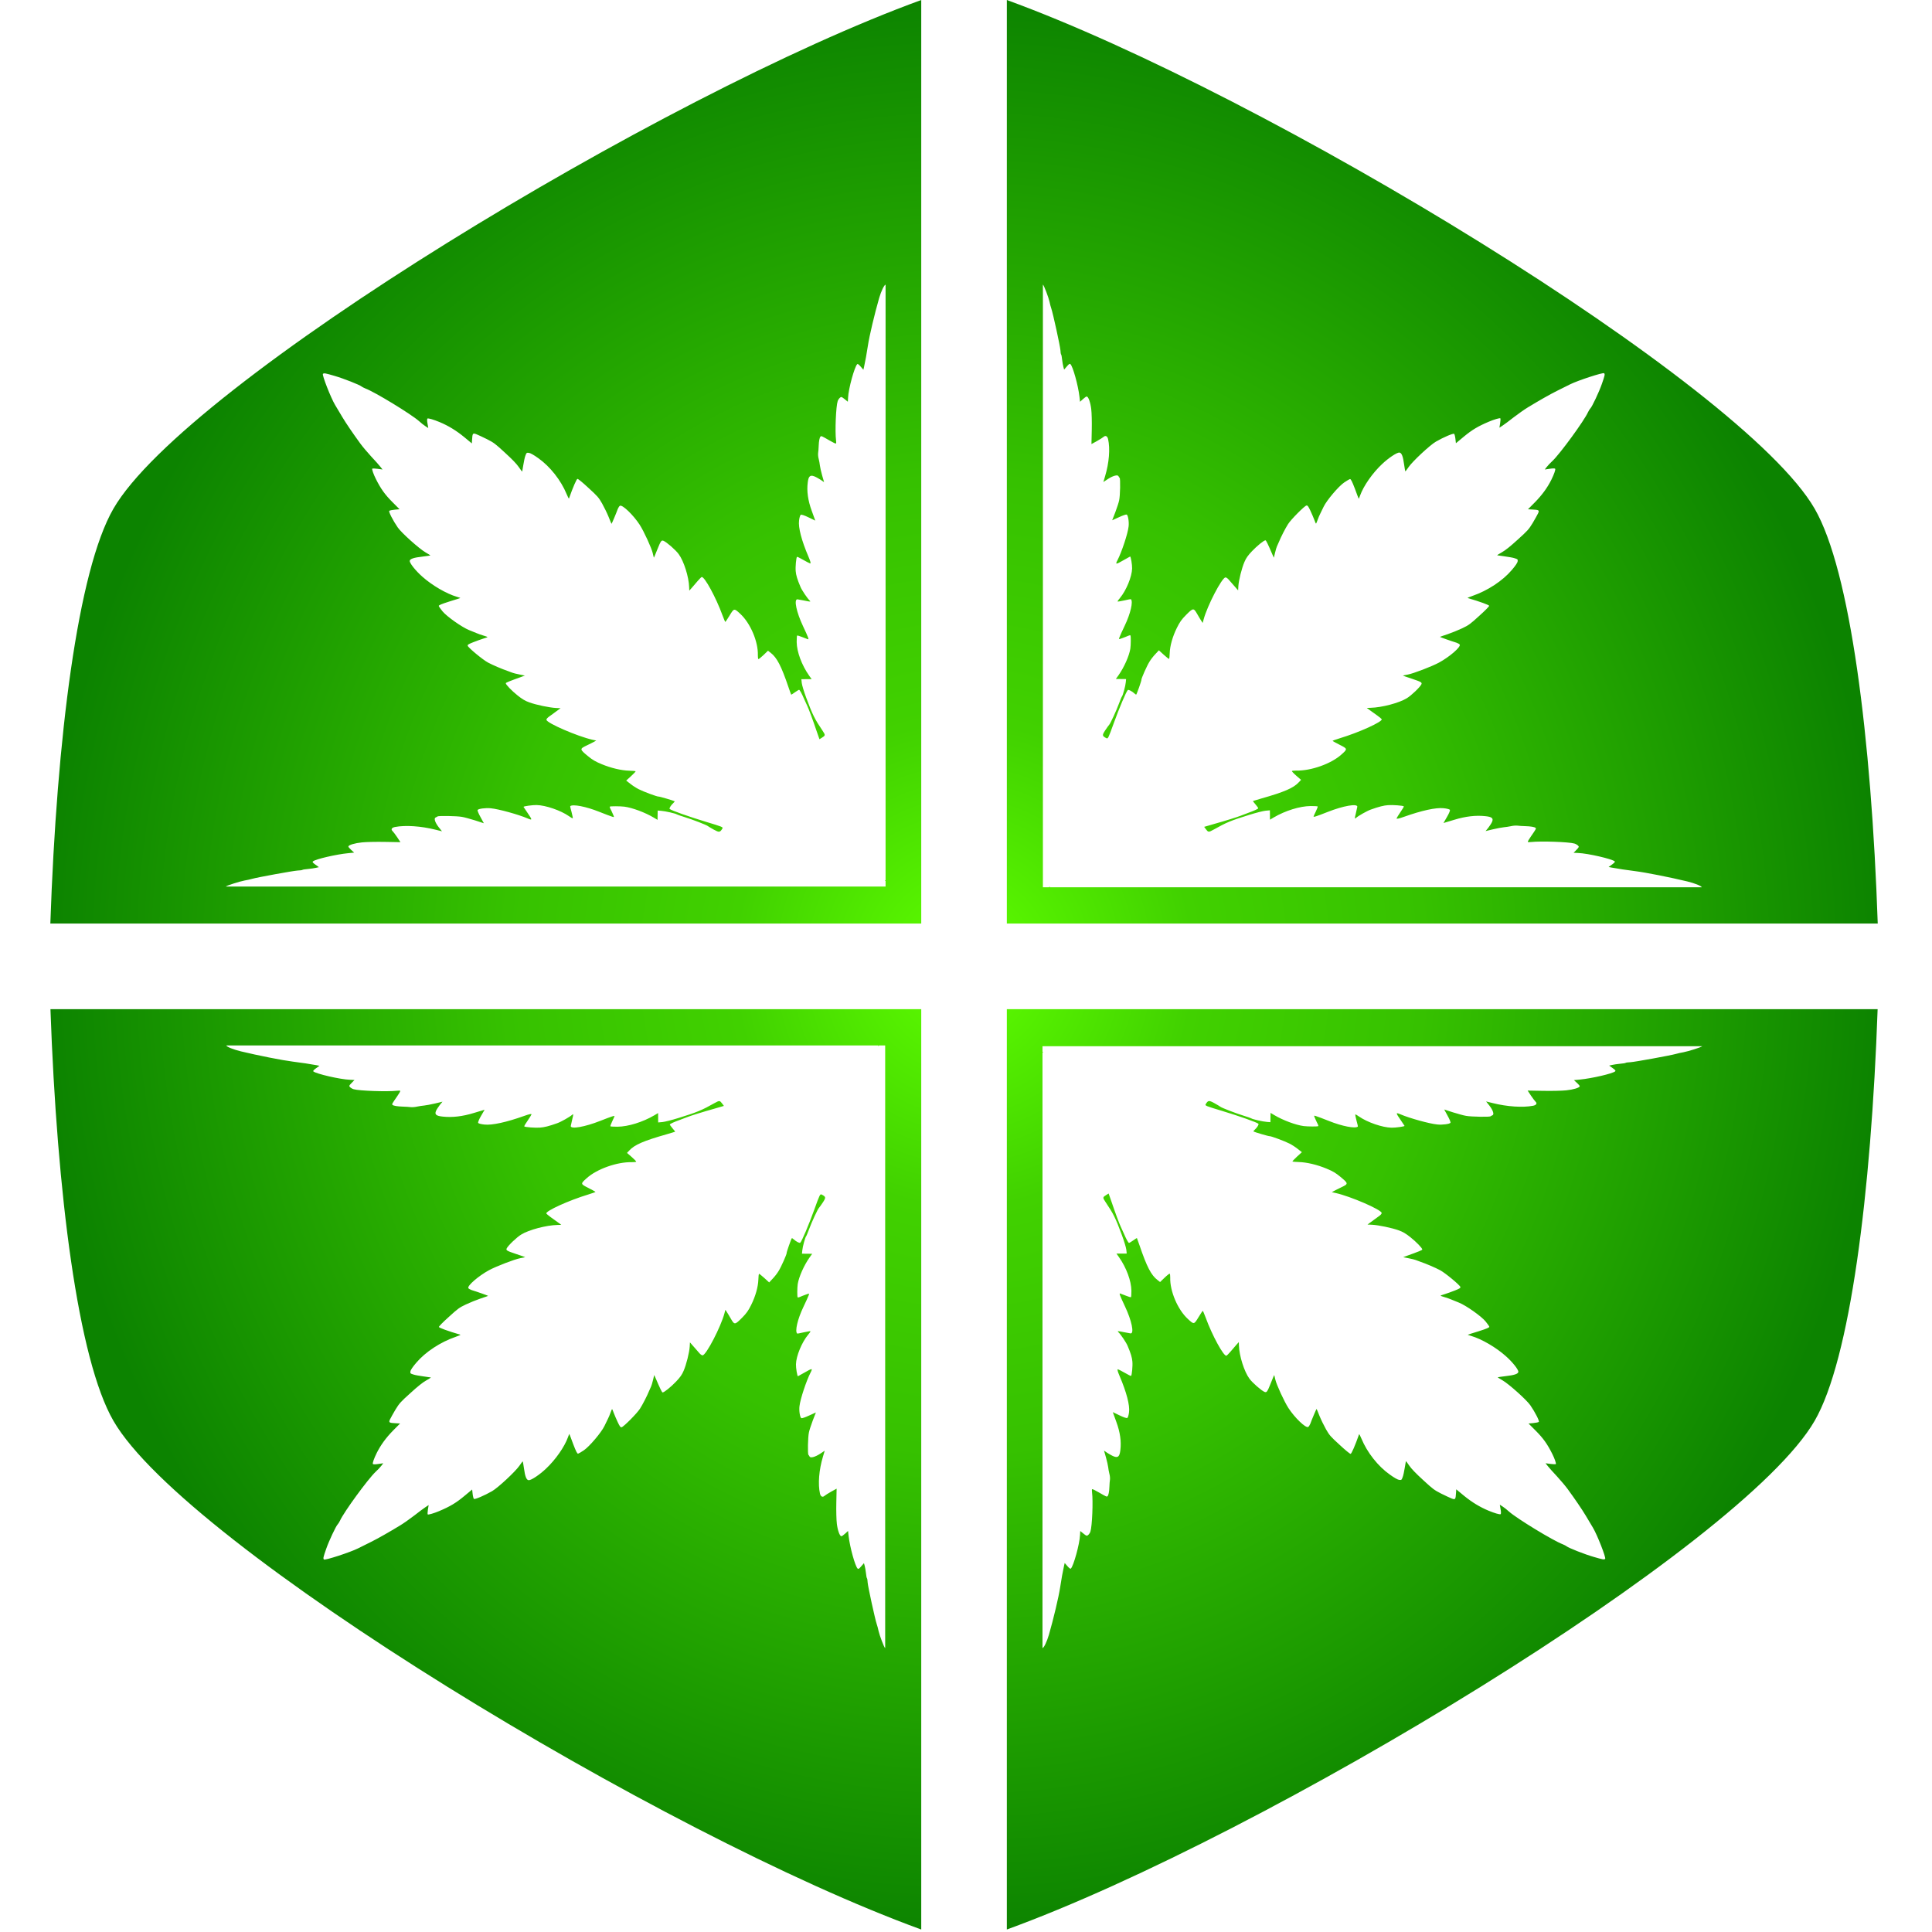 <?xml version="1.0" encoding="UTF-8" standalone="no"?><!DOCTYPE svg PUBLIC "-//W3C//DTD SVG 1.1//EN" "http://www.w3.org/Graphics/SVG/1.1/DTD/svg11.dtd"><svg width="100%" height="100%" viewBox="0 0 2159 2159" version="1.1" xmlns="http://www.w3.org/2000/svg" xmlns:xlink="http://www.w3.org/1999/xlink" xml:space="preserve" xmlns:serif="http://www.serif.com/" style="fill-rule:evenodd;clip-rule:evenodd;stroke-linejoin:round;stroke-miterlimit:2;"><g><path d="M2098.24,1127.74c-7.305,206.424 -30.767,391.408 -70.384,460.029c-80.733,139.833 -613.475,463.166 -902.725,568.446l0,-1028.48l973.109,0Zm-1068.76,0l0,1028.48c-289.25,-105.28 -821.992,-428.613 -902.725,-568.446c-39.617,-68.621 -63.079,-253.605 -70.379,-460.03l973.104,0Zm135.504,714l0,-665.608l0.988,0.079l-0.988,-0.858l0,-6.225l737.175,-0c-0.029,0.05 -0.066,0.096 -0.112,0.137c-1.221,1.117 -15.342,5.584 -20.638,6.575c-2.85,0.496 -6.583,1.305 -8.416,1.863c-5.975,1.733 -45.963,8.992 -50.921,9.3c-2.646,0.062 -5.092,0.437 -5.429,0.746c-0.342,0.308 -3.125,0.746 -6.246,0.991c-3.058,0.313 -7.063,0.871 -8.896,1.305l-3.258,0.741l3.871,2.792c3.054,2.171 3.595,2.917 2.783,3.658c-2.717,2.484 -26.004,7.879 -39.513,9.179l-6.516,0.621l3.325,3.042c1.9,1.733 3.325,3.408 3.125,3.846c-0.342,1.671 -7.2,3.721 -15.142,4.525c-4.617,0.496 -16.158,0.746 -25.729,0.558l-17.313,-0.308l3.667,5.579c2.033,2.979 4.342,6.079 5.158,6.825c2.105,1.921 0.884,3.904 -2.85,4.587c-11.475,2.171 -28.854,1.055 -45.15,-3.037l-7.262,-1.8l3.667,4.592c4.07,5.208 5.633,9.983 3.462,10.854c-0.75,0.308 -1.7,0.804 -2.108,1.175c-0.95,0.871 -21.654,0.558 -27.292,-0.496c-2.579,-0.371 -9.096,-2.233 -14.596,-3.904l-9.912,-3.225l3.733,6.883c2.175,3.846 3.6,7.379 3.263,7.938c-0.75,1.425 -9.167,2.541 -14.734,1.925c-8.758,-0.809 -31.229,-7.071 -41.008,-11.292c-5.633,-2.417 -5.633,-1.921 0.137,6.45c2.309,3.35 4.275,6.267 4.275,6.392c0.138,0.741 -10.25,2.17 -14.595,2.045c-10.117,-0.187 -26.95,-6.016 -36.05,-12.341c-2.171,-1.613 -4.142,-2.667 -4.413,-2.421c-0.204,0.187 0.475,3.287 1.358,6.825c1.017,3.533 1.696,6.508 1.492,6.696c-2.712,2.483 -17.65,-0.371 -32.45,-6.325c-6.517,-2.604 -12.967,-5.025 -14.325,-5.396c-2.512,-0.808 -2.512,-0.808 -0.746,3.162c0.884,2.171 2.171,4.713 2.713,5.705c0.612,1.054 0.816,2.112 0.546,2.358c-0.613,0.558 -11.68,0.496 -16.225,-0.063c-8.896,-1.179 -23.084,-6.45 -32.792,-12.216l-4.279,-2.542l-0.134,10.417l-3.87,-0.309c-4.55,-0.312 -16.5,-3.041 -17.517,-3.97c-0.342,-0.309 -4.208,-1.613 -8.554,-2.975c-8.554,-2.609 -24.779,-8.871 -26.138,-10.113c-0.475,-0.433 -3.462,-2.171 -6.654,-3.967c-6.042,-3.287 -6.858,-3.162 -9.571,1.18c-1.021,1.67 -0.137,1.983 18.534,7.625c18.395,5.52 38.629,12.716 40.325,14.266c0.816,0.746 -1.359,4.217 -4.209,6.821c-0.883,0.808 -1.491,1.613 -1.287,1.8c0.675,0.621 17.108,5.458 17.987,5.271c1.359,-0.246 17.109,5.583 22.2,8.25c2.65,1.304 6.859,4.033 9.304,6.017l4.617,3.595l-5.5,5.025c-3.054,2.792 -5.296,5.209 -5.025,5.459c0.204,0.183 3.463,0.433 7.129,0.558c8.825,0.246 20.3,2.913 31.025,7.379c6.996,2.917 9.984,4.65 15.479,9.179c8.963,7.442 8.963,7.817 1.225,11.538c-3.329,1.55 -7.129,3.533 -8.42,4.217l-2.442,1.362l4.275,0.933c16.5,3.659 51.054,18.605 51.396,22.263c0.066,1.054 -1.088,2.358 -4.279,4.529l-11.542,8.433l5.158,0.25c7.2,0.371 22.134,3.475 29.604,6.2c4.817,1.675 8.08,3.663 13.238,7.755c6.517,5.208 13.237,12.095 13.237,13.708c-0.066,0.679 -4.004,2.292 -17.65,7.192l-3.666,1.366l6.108,1.242c3.396,0.617 6.858,1.55 7.808,1.921c0.817,0.371 3.33,1.304 5.5,2.046c6.042,2.045 16.496,6.512 21.725,9.304c5.771,3.037 22.267,16.746 22.742,18.791c0.204,1.18 -0.95,1.863 -6.246,3.971c-3.596,1.425 -8.687,3.225 -11.404,4.092c-2.717,0.746 -4.683,1.55 -4.479,1.737c0.204,0.188 2.237,0.93 4.617,1.613c2.375,0.683 5.7,1.862 7.533,2.667c1.9,0.745 5.704,2.358 8.554,3.475c7.808,3.162 24.85,15.133 29.6,20.962c2.104,2.542 3.938,5.208 4.142,5.892c0.271,0.866 -2.784,2.171 -11.746,5.025c-6.65,1.983 -12.217,3.846 -12.288,3.904c-0.133,0.125 1.63,0.746 3.805,1.367c11.879,3.533 27.7,12.775 38.629,22.512c7.537,6.638 14.325,15.196 14.054,17.675c-0.271,2.233 -4.413,3.663 -14.463,4.779c-4.55,0.559 -8.416,1.117 -8.554,1.238c-0.133,0.125 2.242,1.675 5.434,3.475c7.058,4.091 26.816,21.771 30.958,27.783c5.362,7.754 10.454,17.742 9.504,18.608c-0.475,0.434 -3.329,1.055 -6.179,1.305l-5.296,0.495l8.217,8.246c8.079,8.125 12.625,14.392 18.262,25.617c2.579,5.087 4.617,10.917 4.004,11.475c-0.337,0.308 -3.054,0.183 -6.041,-0.188l-5.434,-0.745l2.513,3.166c1.292,1.671 5.908,6.884 10.254,11.471c4.275,4.654 9.708,11.104 12.083,14.392c8.146,11.162 15.955,22.637 20.03,29.458c2.237,3.783 5.904,9.863 8.145,13.646c4.755,7.937 14.8,33.617 13.58,34.729c-1.155,1.058 -2.717,0.746 -13.105,-2.292c-9.708,-2.791 -28.108,-10.05 -30.008,-11.783c-0.612,-0.558 -2.646,-1.554 -4.412,-2.296c-10.525,-3.908 -51.055,-28.654 -59.746,-36.346c-2.238,-2.045 -5.496,-4.65 -7.263,-5.766l-3.191,-2.046l0.883,5.146c0.542,2.729 0.542,5.208 -0,5.458c-1.088,0.496 -6.654,-1.117 -13.579,-3.971c-9.775,-4.091 -18.467,-9.425 -27.225,-16.558l-8.759,-7.258l-0.27,4.095c-0.405,7.196 -0.813,7.692 -4.75,6.2c-1.905,-0.741 -7.267,-3.287 -11.95,-5.579c-7.742,-3.971 -9.234,-5.087 -20.163,-15.196c-8.15,-7.441 -12.967,-12.466 -15.412,-16.062c-1.9,-2.854 -3.6,-5.025 -3.734,-4.9c-0.066,0.062 -0.679,3.471 -1.291,7.504c-0.68,4.092 -1.63,8.804 -2.375,10.479c-1.155,3.042 -1.292,3.163 -3.734,2.917c-1.629,-0.125 -5.5,-2.296 -10.591,-5.954c-13.171,-9.304 -25.325,-24.746 -31.638,-40.067c-1.292,-3.162 -2.512,-5.396 -2.646,-5.025c-4.483,12.779 -8.487,21.896 -9.508,21.958c-0.813,0 -5.838,-4.095 -12.288,-10.108c-10.116,-9.242 -11.337,-10.608 -15.208,-17.367c-2.308,-4.095 -5.567,-10.791 -7.262,-14.95c-1.63,-4.216 -3.125,-7.687 -3.259,-7.812c-0.204,-0.188 -5.296,11.783 -7.062,16.746c-0.679,1.612 -1.696,3.162 -2.442,3.471c-2.921,1.179 -14.937,-10.417 -21.929,-21.146c-4.754,-7.321 -13.442,-26.3 -14.667,-31.879c-0.608,-2.917 -1.221,-5.088 -1.287,-5.025c-0.138,0.125 -1.834,4.154 -3.734,8.991c-3.937,9.8 -4.616,10.792 -6.995,9.863c-3.392,-1.363 -13.646,-10.234 -16.971,-14.884c-5.704,-7.691 -11.338,-25.366 -11.679,-36.966l-0.134,-3.846l-2.987,3.35c-1.563,1.8 -4.484,5.208 -6.45,7.504c-1.971,2.296 -4.004,4.279 -4.413,4.404c-3.125,0.746 -16.091,-23.008 -23.287,-42.858c-1.496,-3.967 -2.921,-7.379 -3.125,-7.317c-0.271,0 -2.375,3.163 -4.75,7.071c-5.025,8.308 -5.092,8.371 -11.884,2.046c-11.404,-10.421 -20.229,-31.258 -19.754,-46.329c0,-2.109 -0.204,-4.034 -0.541,-4.342c-0.275,-0.25 -2.855,1.738 -5.705,4.467l-5.091,4.896l-2.85,-2.23c-7.129,-5.395 -12.017,-14.95 -19.963,-38.329c-1.562,-4.529 -2.921,-8.375 -3.054,-8.5c-0.204,-0.183 -2.037,0.992 -4.142,2.546c-2.241,1.55 -4.279,2.788 -4.683,2.788c-0.817,-0 -2.987,-3.967 -5.908,-10.73c-1.088,-2.479 -2.579,-5.829 -3.396,-7.441c-1.629,-3.475 -5.904,-14.821 -10.317,-27.909l-3.191,-9.116l-2.513,1.55c-4.275,2.666 -4.275,2.912 -1.017,7.875c8.892,13.212 11.134,17.616 18.33,36.966c2.445,6.575 4.683,13.955 4.954,16.313l0.479,4.4l-11.475,0.062l2.783,3.909c8.284,11.783 13.784,26.608 13.917,37.525c-0,3.721 -0.204,7.008 -0.475,7.254c-0.271,0.25 -2.921,-0.558 -5.838,-1.738c-2.92,-1.179 -5.77,-2.291 -6.316,-2.416c-1.221,-0.25 -0.338,2.171 5.5,14.575c7.4,15.691 10.458,30.141 6.316,30.079c-0.612,-0.063 -4.345,-0.746 -8.354,-1.55c-6.175,-1.304 -6.921,-1.242 -5.362,0.187c2.512,2.292 8.691,11.409 10.254,15.192c3.596,8.375 5.021,13.275 5.362,17.554c0.475,4.775 -0.541,15.259 -1.425,16.063c-0.27,0.25 -3.395,-1.242 -6.925,-3.35c-3.533,-1.984 -7.062,-3.842 -7.808,-4.029c-0.95,-0.125 -0.342,2.416 1.9,7.566c7.742,18.109 11.542,32.746 10.525,40.375c-0.342,3.163 -1.225,5.954 -1.904,6.45c-0.746,0.434 -4.071,-0.621 -8.754,-2.912l-7.471,-3.6l3.937,10.916c4.28,11.596 5.705,22.08 4.484,31.63c-0.817,6.95 -2.579,8.683 -7.129,7.008c-1.834,-0.679 -5.025,-2.479 -7.267,-3.904l-3.867,-2.667l2.171,7.567c1.154,4.154 2.308,9.179 2.513,11.1c0.133,1.862 0.812,5.087 1.287,7.133c0.613,2.046 0.883,5.025 0.679,6.696c-0.271,1.612 -0.541,5.087 -0.608,7.754c-0.204,5.892 -1.021,9.738 -2.104,10.729c-0.884,0.809 -1.088,0.746 -10.321,-4.587c-3.463,-2.05 -6.588,-3.538 -6.925,-3.225c-0.271,0.246 -0.338,1.796 -0.067,3.533c1.288,9.613 0.134,38.083 -1.833,43.85c-0.342,1.179 -1.425,2.792 -2.375,3.658c-1.563,1.425 -1.971,1.305 -5.367,-1.425l-3.596,-2.916l-0.27,4.591c-0.409,9.921 -7.267,34.667 -10.255,37.396c-0.541,0.496 -1.695,-0.308 -3.87,-2.787l-2.988,-3.475l-0.675,2.854c-1.429,6.512 -3.125,15.504 -4.417,24.375c-1.629,10.792 -7.466,35.35 -12.558,53.025c-2.296,7.742 -5.483,14.433 -7.167,14.862Zm-912.075,-673.437l728.604,-0l-0.091,0.9l0.941,-0.9l6.817,-0l0,673.437c-0.058,-0.025 -0.108,-0.058 -0.154,-0.1c-1.221,-1.116 -6.108,-14.016 -7.196,-18.854c-0.542,-2.604 -1.425,-6.016 -2.037,-7.691c-1.9,-5.459 -9.842,-41.988 -10.184,-46.517c-0.066,-2.417 -0.475,-4.65 -0.812,-4.963c-0.342,-0.308 -0.817,-2.85 -1.088,-5.704c-0.337,-2.791 -0.95,-6.45 -1.425,-8.125l-0.816,-2.975l-3.055,3.534c-2.375,2.791 -3.191,3.287 -4.004,2.541c-2.716,-2.479 -8.625,-23.754 -10.05,-36.096l-0.679,-5.954l-3.325,3.038c-1.9,1.737 -3.733,3.041 -4.208,2.854c-1.834,-0.308 -4.075,-6.575 -4.959,-13.829c-0.541,-4.217 -0.812,-14.763 -0.608,-23.509l0.338,-15.812l-6.109,3.346c-3.258,1.862 -6.654,3.971 -7.471,4.716c-2.104,1.921 -4.275,0.805 -5.02,-2.604c-2.38,-10.483 -1.155,-26.362 3.325,-41.246l1.97,-6.637l-5.025,3.35c-5.704,3.721 -10.933,5.146 -11.883,3.162c-0.337,-0.683 -0.879,-1.55 -1.287,-1.92c-0.95,-0.871 -0.613,-19.788 0.541,-24.934c0.409,-2.358 2.446,-8.312 4.279,-13.333l3.53,-9.058l-7.538,3.412c-4.208,1.983 -8.079,3.288 -8.687,2.979c-1.563,-0.683 -2.784,-8.375 -2.105,-13.462c0.88,-8 7.738,-28.529 12.355,-37.459c2.65,-5.15 2.104,-5.15 -7.059,0.125c-3.666,2.109 -6.858,3.905 -6.996,3.905c-0.812,0.125 -2.375,-9.363 -2.237,-13.334c0.2,-9.241 6.583,-24.621 13.508,-32.933c1.767,-1.983 2.921,-3.783 2.646,-4.029c-0.2,-0.188 -3.596,0.433 -7.467,1.237c-3.87,0.929 -7.129,1.55 -7.333,1.367c-2.712,-2.483 0.408,-16.125 6.925,-29.646c2.854,-5.954 5.5,-11.846 5.908,-13.087c0.884,-2.296 0.884,-2.296 -3.462,-0.684c-2.375,0.809 -5.158,1.984 -6.246,2.479c-1.154,0.559 -2.308,0.746 -2.579,0.5c-0.613,-0.558 -0.546,-10.67 0.067,-14.825c1.291,-8.125 7.062,-21.087 13.375,-29.954l2.783,-3.908l-11.404,-0.125l0.337,-3.533c0.342,-4.159 3.325,-15.075 4.346,-16.005c0.338,-0.308 1.767,-3.845 3.258,-7.812c2.85,-7.817 9.709,-22.638 11.067,-23.879c0.475,-0.434 2.375,-3.163 4.346,-6.079c3.596,-5.521 3.462,-6.263 -1.292,-8.746c-1.833,-0.929 -2.171,-0.121 -8.35,16.933c-6.041,16.808 -13.916,35.292 -15.616,36.842c-0.813,0.741 -4.617,-1.242 -7.467,-3.846c-0.883,-0.808 -1.767,-1.367 -1.967,-1.179c-0.679,0.621 -5.975,15.629 -5.771,16.437c0.271,1.238 -6.112,15.629 -9.033,20.279c-1.425,2.421 -4.412,6.263 -6.583,8.496l-3.938,4.217l-5.5,-5.021c-3.054,-2.792 -5.704,-4.837 -5.975,-4.592c-0.204,0.188 -0.475,3.163 -0.608,6.513c-0.275,8.062 -3.192,18.546 -8.079,28.346c-3.192,6.387 -5.092,9.116 -10.05,14.141c-8.146,8.184 -8.554,8.184 -12.625,1.113c-1.7,-3.038 -3.871,-6.508 -4.617,-7.688l-1.496,-2.233l-1.016,3.908c-4.009,15.071 -20.371,46.638 -24.375,46.95c-1.155,0.063 -2.58,-0.995 -4.955,-3.908l-9.233,-10.546l-0.271,4.717c-0.408,6.575 -3.804,20.217 -6.791,27.042c-1.834,4.4 -4.005,7.379 -8.488,12.091c-5.7,5.954 -13.237,12.096 -15,12.096c-0.75,-0.062 -2.512,-3.658 -7.879,-16.125l-1.492,-3.35l-1.358,5.583c-0.679,3.1 -1.696,6.263 -2.104,7.13c-0.409,0.745 -1.425,3.041 -2.242,5.025c-2.237,5.52 -7.129,15.07 -10.183,19.845c-3.325,5.275 -18.329,20.346 -20.571,20.78c-1.288,0.183 -2.038,-0.871 -4.346,-5.709c-1.558,-3.287 -3.529,-7.937 -4.479,-10.416c-0.817,-2.484 -1.696,-4.28 -1.9,-4.096c-0.204,0.187 -1.021,2.046 -1.767,4.216c-0.746,2.171 -2.037,5.213 -2.921,6.888c-0.812,1.733 -2.579,5.208 -3.8,7.812c-3.462,7.134 -16.566,22.7 -22.945,27.042c-2.784,1.925 -5.705,3.596 -6.45,3.783c-0.95,0.25 -2.38,-2.541 -5.5,-10.729c-2.171,-6.079 -4.209,-11.162 -4.28,-11.225c-0.133,-0.125 -0.812,1.488 -1.491,3.471c-3.871,10.854 -13.988,25.304 -24.646,35.292c-7.263,6.883 -16.633,13.087 -19.346,12.837c-2.446,-0.246 -4.008,-4.029 -5.229,-13.208c-0.613,-4.158 -1.221,-7.692 -1.358,-7.817c-0.138,-0.125 -1.834,2.046 -3.8,4.963c-4.484,6.45 -23.834,24.5 -30.417,28.283c-8.488,4.9 -19.417,9.55 -20.367,8.683c-0.475,-0.437 -1.154,-3.041 -1.425,-5.645l-0.546,-4.838l-9.029,7.504c-8.891,7.379 -15.75,11.538 -28.037,16.684c-5.567,2.358 -11.95,4.216 -12.563,3.658c-0.337,-0.308 -0.2,-2.788 0.204,-5.517l0.817,-4.962l-3.462,2.296c-1.834,1.175 -7.538,5.395 -12.563,9.362c-5.092,3.908 -12.15,8.871 -15.75,11.042c-12.221,7.441 -24.779,14.575 -32.246,18.296c-4.141,2.045 -10.796,5.395 -14.937,7.441c-8.692,4.342 -36.796,13.521 -38.017,12.404c-1.154,-1.054 -0.817,-2.479 2.508,-11.97c3.059,-8.867 11,-25.675 12.9,-27.413c0.613,-0.558 1.7,-2.421 2.513,-4.033c4.279,-9.613 31.367,-46.638 39.783,-54.575c2.242,-2.05 5.092,-5.025 6.317,-6.638l2.237,-2.916l-5.633,0.808c-2.987,0.496 -5.704,0.496 -5.975,-0c-0.542,-0.992 1.221,-6.079 4.346,-12.404c4.479,-8.934 10.321,-16.871 18.125,-24.871l7.946,-8l-4.484,-0.25c-7.875,-0.371 -8.416,-0.746 -6.787,-4.342c0.812,-1.737 3.6,-6.637 6.108,-10.916c4.346,-7.071 5.567,-8.434 16.634,-18.421c8.15,-7.442 13.645,-11.846 17.583,-14.075c3.125,-1.738 5.5,-3.288 5.367,-3.413c-0.071,-0.062 -3.805,-0.621 -8.217,-1.179c-4.479,-0.621 -9.642,-1.487 -11.475,-2.171c-3.325,-1.054 -3.463,-1.179 -3.188,-3.412c0.134,-1.488 2.513,-5.021 6.517,-9.675c10.183,-12.029 27.088,-23.134 43.858,-28.9c3.463,-1.179 5.905,-2.296 5.5,-2.421c-13.987,-4.092 -23.966,-7.75 -24.037,-8.683c-0,-0.742 4.483,-5.334 11.067,-11.225c10.116,-9.242 11.612,-10.359 19.012,-13.892c4.479,-2.108 11.813,-5.088 16.363,-6.638c4.612,-1.487 8.416,-2.854 8.554,-2.975c0.2,-0.187 -12.9,-4.837 -18.334,-6.45c-1.762,-0.62 -3.462,-1.554 -3.8,-2.233c-1.291,-2.667 11.405,-13.646 23.15,-20.033c8.013,-4.342 28.788,-12.279 34.896,-13.396c3.192,-0.558 5.567,-1.117 5.5,-1.179c-0.137,-0.125 -4.55,-1.675 -9.846,-3.413c-10.725,-3.596 -11.812,-4.216 -10.795,-6.387c1.495,-3.1 11.204,-12.467 16.295,-15.504c8.417,-5.213 27.767,-10.359 40.463,-10.671l4.208,-0.121l-3.666,-2.729c-1.967,-1.429 -5.7,-4.096 -8.213,-5.892c-2.512,-1.8 -4.683,-3.662 -4.821,-4.033c-0.812,-2.854 25.188,-14.7 46.913,-21.271c4.346,-1.367 8.079,-2.671 8.012,-2.854c0,-0.25 -3.462,-2.171 -7.741,-4.342c-9.096,-4.592 -9.163,-4.654 -2.238,-10.854c11.404,-10.421 34.217,-18.483 50.713,-18.05c2.308,-0 4.412,-0.183 4.754,-0.496c0.271,-0.246 -1.904,-2.604 -4.888,-5.208l-5.366,-4.65l2.445,-2.609c5.905,-6.512 16.363,-10.975 41.955,-18.233c4.958,-1.425 9.166,-2.667 9.304,-2.792c0.204,-0.183 -1.088,-1.858 -2.784,-3.783c-1.7,-2.046 -3.058,-3.904 -3.058,-4.279c0,-0.742 4.346,-2.729 11.746,-5.396c2.717,-0.992 6.383,-2.354 8.15,-3.1c3.8,-1.487 16.225,-5.396 30.55,-9.429l9.979,-2.913l-1.696,-2.295c-2.921,-3.909 -3.191,-3.909 -8.625,-0.93c-14.458,8.125 -19.279,10.171 -40.462,16.746c-7.196,2.234 -15.275,4.279 -17.854,4.525l-4.821,0.438l-0.067,-10.484l-4.279,2.542c-12.9,7.567 -29.125,12.592 -41.075,12.717c-4.071,-0 -7.671,-0.188 -7.942,-0.434c-0.271,-0.25 0.613,-2.666 1.9,-5.337c1.292,-2.667 2.513,-5.271 2.65,-5.767c0.271,-1.116 -2.379,-0.308 -15.954,5.025c-17.179,6.759 -32.996,9.55 -32.929,5.767c0.067,-0.558 0.817,-3.967 1.7,-7.629c1.425,-5.642 1.354,-6.325 -0.204,-4.9c-2.513,2.296 -12.492,7.941 -16.634,9.366c-9.166,3.288 -14.529,4.592 -19.216,4.9c-5.225,0.434 -16.7,-0.495 -17.584,-1.304c-0.27,-0.246 1.359,-3.1 3.667,-6.325c2.175,-3.225 4.208,-6.45 4.413,-7.133c0.137,-0.867 -2.646,-0.308 -8.284,1.737c-19.821,7.071 -35.846,10.546 -44.196,9.613c-3.462,-0.308 -6.516,-1.117 -7.058,-1.738c-0.475,-0.679 0.679,-3.72 3.188,-8l3.937,-6.82l-11.946,3.595c-12.696,3.909 -24.171,5.213 -34.625,4.096c-7.604,-0.746 -9.504,-2.358 -7.671,-6.512c0.746,-1.675 2.713,-4.592 4.275,-6.638l2.921,-3.533l-8.283,1.983c-4.55,1.054 -10.05,2.109 -12.154,2.296c-2.034,0.121 -5.567,0.742 -7.804,1.175c-2.242,0.558 -5.5,0.808 -7.334,0.621c-1.766,-0.246 -5.566,-0.496 -8.487,-0.558c-6.45,-0.184 -10.659,-0.93 -11.746,-1.921c-0.883,-0.809 -0.813,-0.992 5.025,-9.429c2.242,-3.163 3.871,-6.013 3.529,-6.325c-0.271,-0.246 -1.967,-0.309 -3.867,-0.063c-10.525,1.179 -41.687,0.125 -48,-1.675c-1.291,-0.308 -3.054,-1.3 -4.008,-2.171c-1.558,-1.425 -1.425,-1.796 1.563,-4.9l3.191,-3.287l-5.025,-0.246c-10.862,-0.371 -37.95,-6.638 -40.937,-9.367c-0.542,-0.496 0.341,-1.55 3.054,-3.533l3.804,-2.729l-3.125,-0.621c-7.129,-1.304 -16.971,-2.854 -26.679,-4.029c-11.813,-1.492 -38.7,-6.825 -58.046,-11.475c-8.471,-2.1 -15.8,-5.013 -16.271,-6.546Zm776.571,-136.221l-973.229,0c7.15,-207.846 30.654,-394.608 70.504,-463.633c80.733,-139.834 613.475,-463.167 902.725,-568.446l0,1032.08Zm95.654,-1032.08c289.25,105.279 821.992,428.612 902.725,568.446c39.85,69.025 63.354,255.787 70.504,463.633l-973.229,0l0,-1032.08Zm776.575,991.521l-728.608,-0l0.092,-0.904l-0.942,0.904l-6.813,-0l0,-673.442c0.055,0.025 0.105,0.058 0.15,0.1c1.221,1.117 6.113,14.017 7.196,18.854c0.546,2.609 1.425,6.017 2.038,7.692c1.9,5.458 9.846,41.987 10.183,46.517c0.067,2.42 0.475,4.65 0.817,4.962c0.337,0.308 0.812,2.854 1.083,5.704c0.342,2.792 0.954,6.45 1.429,8.125l0.813,2.979l3.054,-3.537c2.379,-2.792 3.192,-3.288 4.008,-2.542c2.713,2.479 8.621,23.754 10.046,36.096l0.679,5.954l3.329,-3.037c1.9,-1.738 3.734,-3.042 4.209,-2.854c1.833,0.308 4.071,6.575 4.954,13.829c0.546,4.221 0.817,14.762 0.612,23.508l-0.341,15.817l6.112,-3.35c3.259,-1.863 6.654,-3.971 7.467,-4.717c2.104,-1.921 4.279,-0.804 5.025,2.608c2.375,10.48 1.154,26.359 -3.329,41.242l-1.967,6.638l5.025,-3.35c5.7,-3.721 10.929,-5.146 11.879,-3.163c0.342,0.683 0.884,1.55 1.292,1.921c0.95,0.871 0.608,19.787 -0.546,24.933c-0.404,2.359 -2.442,8.313 -4.275,13.338l-3.529,9.054l7.533,-3.413c4.209,-1.983 8.079,-3.287 8.692,-2.975c1.562,0.68 2.783,8.371 2.104,13.459c-0.883,8 -7.742,28.529 -12.358,37.458c-2.646,5.15 -2.104,5.15 7.062,-0.121c3.667,-2.112 6.859,-3.908 6.992,-3.908c0.817,-0.125 2.379,9.362 2.242,13.333c-0.205,9.242 -6.588,24.625 -13.513,32.934c-1.762,1.983 -2.917,3.783 -2.646,4.033c0.204,0.183 3.6,-0.438 7.467,-1.242c3.871,-0.929 7.129,-1.55 7.333,-1.366c2.717,2.483 -0.408,16.129 -6.925,29.65c-2.85,5.954 -5.5,11.845 -5.904,13.083c-0.883,2.296 -0.883,2.296 3.463,0.683c2.375,-0.804 5.158,-1.983 6.245,-2.479c1.155,-0.558 2.309,-0.746 2.58,-0.496c0.608,0.559 0.541,10.667 -0.071,14.821c-1.288,8.125 -7.059,21.088 -13.371,29.958l-2.788,3.905l11.409,0.125l-0.342,3.537c-0.337,4.154 -3.325,15.071 -4.342,16c-0.341,0.308 -1.766,3.846 -3.262,7.817c-2.85,7.812 -9.708,22.637 -11.063,23.875c-0.475,0.437 -2.379,3.162 -4.345,6.079c-3.6,5.521 -3.463,6.262 1.287,8.746c1.833,0.929 2.175,0.125 8.35,-16.934c6.046,-16.808 13.921,-35.287 15.617,-36.841c0.816,-0.742 4.616,1.241 7.466,3.846c0.884,0.808 1.767,1.366 1.971,1.179c0.679,-0.621 5.975,-15.629 5.771,-16.434c-0.271,-1.241 6.109,-15.629 9.029,-20.283c1.425,-2.417 4.413,-6.262 6.584,-8.496l3.941,-4.216l5.496,5.02c3.058,2.792 5.704,4.838 5.975,4.592c0.204,-0.187 0.475,-3.162 0.613,-6.512c0.27,-8.063 3.191,-18.546 8.079,-28.346c3.192,-6.388 5.091,-9.117 10.046,-14.138c8.15,-8.187 8.554,-8.187 12.629,-1.116c1.696,3.037 3.871,6.512 4.617,7.687l1.491,2.233l1.021,-3.904c4.004,-15.075 20.367,-46.641 24.371,-46.95c1.154,-0.062 2.579,0.992 4.958,3.904l9.234,10.546l0.27,-4.716c0.409,-6.571 3.8,-20.217 6.788,-27.038c1.833,-4.404 4.008,-7.383 8.487,-12.096c5.705,-5.954 13.238,-12.096 15.005,-12.096c0.745,0.063 2.512,3.663 7.874,16.13l1.496,3.345l1.354,-5.579c0.68,-3.104 1.7,-6.266 2.109,-7.133c0.404,-0.746 1.425,-3.042 2.237,-5.025c2.242,-5.521 7.129,-15.071 10.184,-19.846c3.329,-5.271 18.333,-20.342 20.57,-20.779c1.292,-0.183 2.038,0.871 4.346,5.708c1.563,3.288 3.529,7.938 4.484,10.421c0.812,2.479 1.695,4.279 1.9,4.092c0.204,-0.188 1.016,-2.046 1.762,-4.217c0.75,-2.171 2.038,-5.212 2.921,-6.887c0.817,-1.734 2.579,-5.209 3.804,-7.813c3.458,-7.133 16.563,-22.7 22.946,-27.042c2.783,-1.92 5.704,-3.595 6.45,-3.783c0.95,-0.246 2.375,2.542 5.5,10.729c2.171,6.079 4.208,11.167 4.275,11.225c0.137,0.125 0.817,-1.487 1.496,-3.471c3.866,-10.854 13.983,-25.304 24.641,-35.291c7.267,-6.884 16.634,-13.088 19.35,-12.838c2.446,0.25 4.005,4.029 5.23,13.209c0.608,4.158 1.22,7.691 1.354,7.816c0.137,0.125 1.833,-2.046 3.804,-4.962c4.479,-6.45 23.829,-24.496 30.417,-28.279c8.483,-4.9 19.416,-9.555 20.366,-8.684c0.475,0.434 1.154,3.038 1.425,5.642l0.542,4.837l9.029,-7.504c8.896,-7.379 15.754,-11.533 28.042,-16.683c5.566,-2.358 11.946,-4.217 12.558,-3.658c0.342,0.308 0.204,2.791 -0.204,5.52l-0.813,4.959l3.463,-2.292c1.833,-1.179 7.533,-5.396 12.558,-9.367c5.092,-3.908 12.154,-8.87 15.75,-11.041c12.221,-7.442 24.779,-14.575 32.25,-18.296c4.142,-2.046 10.792,-5.396 14.934,-7.442c8.691,-4.341 36.8,-13.521 38.02,-12.404c1.155,1.054 0.817,2.483 -2.512,11.971c-3.054,8.871 -11,25.675 -12.9,27.412c-0.608,0.559 -1.696,2.421 -2.513,4.034c-4.275,9.612 -31.362,46.637 -39.783,54.579c-2.242,2.046 -5.092,5.021 -6.312,6.633l-2.242,2.917l5.637,-0.808c2.984,-0.496 5.7,-0.496 5.971,-0c0.546,0.995 -1.221,6.079 -4.341,12.404c-4.484,8.933 -10.321,16.871 -18.13,24.871l-7.941,8.004l4.479,0.246c7.875,0.37 8.421,0.745 6.792,4.341c-0.817,1.738 -3.6,6.638 -6.113,10.917c-4.346,7.071 -5.567,8.433 -16.633,18.421c-8.146,7.441 -13.646,11.846 -17.584,14.079c-3.125,1.733 -5.5,3.287 -5.362,3.408c0.067,0.063 3.8,0.621 8.212,1.179c4.484,0.621 9.642,1.488 11.476,2.171c3.324,1.054 3.462,1.179 3.191,3.413c-0.137,1.487 -2.512,5.025 -6.517,9.675c-10.183,12.033 -27.091,23.133 -43.858,28.9c-3.462,1.179 -5.908,2.296 -5.5,2.421c13.983,4.091 23.967,7.754 24.033,8.683c0,0.742 -4.479,5.333 -11.066,11.225c-10.117,9.242 -11.609,10.358 -19.009,13.892c-4.483,2.108 -11.812,5.087 -16.362,6.637c-4.617,1.488 -8.417,2.854 -8.554,2.979c-0.204,0.184 12.9,4.838 18.329,6.45c1.767,0.617 3.463,1.55 3.804,2.229c1.288,2.667 -11.408,13.646 -23.15,20.034c-8.012,4.341 -28.787,12.283 -34.896,13.4c-3.191,0.554 -5.57,1.112 -5.5,1.175c0.134,0.125 4.546,1.675 9.842,3.412c10.729,3.596 11.813,4.217 10.796,6.388c-1.492,3.1 -11.2,12.466 -16.292,15.504c-8.421,5.212 -27.771,10.358 -40.466,10.671l-4.209,0.121l3.667,2.729c1.971,1.429 5.704,4.096 8.216,5.896c2.509,1.795 4.684,3.658 4.817,4.029c0.817,2.854 -25.187,14.7 -46.912,21.275c-4.342,1.362 -8.08,2.666 -8.009,2.85c0,0.25 3.463,2.171 7.738,4.341c9.1,4.592 9.166,4.655 2.242,10.855c-11.405,10.42 -34.217,18.483 -50.717,18.05c-2.308,-0 -4.413,0.183 -4.75,0.495c-0.271,0.246 1.9,2.605 4.887,5.209l5.363,4.654l-2.442,2.604c-5.908,6.513 -16.362,10.975 -41.958,18.233c-4.954,1.425 -9.167,2.667 -9.3,2.792c-0.204,0.188 1.083,1.858 2.783,3.783c1.696,2.046 3.054,3.909 3.054,4.28c0,0.745 -4.346,2.729 -11.746,5.395c-2.716,0.992 -6.379,2.359 -8.145,3.1c-3.804,1.488 -16.225,5.396 -30.55,9.43l-9.984,2.912l1.7,2.296c2.917,3.908 3.192,3.908 8.621,0.929c14.463,-8.125 19.283,-10.171 40.463,-16.746c7.195,-2.229 15.275,-4.279 17.858,-4.525l4.817,-0.433l0.071,10.479l4.275,-2.542c12.899,-7.566 29.125,-12.591 41.074,-12.716c4.075,-0 7.671,0.187 7.942,0.437c0.275,0.246 -0.608,2.667 -1.9,5.334c-1.287,2.666 -2.512,5.27 -2.646,5.766c-0.271,1.117 2.375,0.309 15.955,-5.025c17.175,-6.758 32.995,-9.55 32.925,-5.766c-0.067,0.558 -0.813,3.97 -1.696,7.629c-1.425,5.641 -1.359,6.325 0.204,4.9c2.512,-2.296 12.492,-7.938 16.633,-9.367c9.167,-3.287 14.529,-4.587 19.213,-4.9c5.229,-0.433 16.7,0.496 17.583,1.304c0.271,0.246 -1.358,3.1 -3.667,6.325c-2.17,3.225 -4.208,6.45 -4.412,7.134c-0.133,0.866 2.65,0.308 8.283,-1.738c19.825,-7.071 35.846,-10.542 44.196,-9.612c3.463,0.308 6.521,1.116 7.063,1.737c0.474,0.679 -0.68,3.721 -3.192,8l-3.938,6.821l11.95,-3.596c12.696,-3.908 24.167,-5.208 34.625,-4.092c7.604,0.742 9.505,2.355 7.671,6.509c-0.746,1.675 -2.716,4.591 -4.279,6.637l-2.917,3.538l8.284,-1.988c4.545,-1.054 10.045,-2.108 12.15,-2.291c2.037,-0.125 5.566,-0.746 7.808,-1.18c2.242,-0.558 5.5,-0.808 7.333,-0.62c1.763,0.245 5.567,0.495 8.484,0.558c6.45,0.183 10.662,0.929 11.745,1.921c0.884,0.808 0.817,0.991 -5.025,9.429c-2.237,3.162 -3.866,6.017 -3.529,6.325c0.271,0.25 1.971,0.312 3.871,0.062c10.521,-1.179 41.683,-0.125 48,1.675c1.288,0.309 3.054,1.3 4.004,2.171c1.563,1.425 1.425,1.8 -1.562,4.9l-3.192,3.288l5.025,0.246c10.863,0.375 37.95,6.637 40.938,9.366c0.545,0.496 -0.338,1.55 -3.055,3.534l-3.8,2.729l3.121,0.621c7.129,1.304 16.975,2.854 26.684,4.033c11.812,1.487 38.695,6.821 58.045,11.471c8.471,2.1 15.8,5.012 16.271,6.55Zm-912.079,-673.442l0,665.608l-0.987,-0.079l0.987,0.859l0,6.225l-737.175,-0c0.029,-0.05 0.067,-0.096 0.113,-0.138c1.22,-1.117 15.341,-5.583 20.637,-6.575c2.854,-0.496 6.588,-1.3 8.421,-1.858c5.975,-1.738 45.962,-8.996 50.917,-9.304c2.65,-0.063 5.091,-0.434 5.433,-0.746c0.337,-0.309 3.121,-0.742 6.246,-0.992c3.054,-0.308 7.058,-0.867 8.891,-1.304l3.259,-0.742l-3.867,-2.791c-3.058,-2.171 -3.6,-2.917 -2.783,-3.659c2.712,-2.483 26,-7.879 39.512,-9.179l6.517,-0.621l-3.329,-3.037c-1.9,-1.738 -3.325,-3.413 -3.121,-3.846c0.337,-1.675 7.196,-3.721 15.137,-4.529c4.617,-0.496 16.159,-0.746 25.734,-0.559l17.312,0.309l-3.666,-5.579c-2.038,-2.98 -4.346,-6.08 -5.159,-6.825c-2.108,-1.921 -0.883,-3.905 2.85,-4.588c11.475,-2.171 28.854,-1.054 45.146,3.038l7.267,1.8l-3.667,-4.592c-4.075,-5.208 -5.637,-9.983 -3.462,-10.85c0.745,-0.313 1.695,-0.808 2.104,-1.179c0.95,-0.871 21.658,-0.559 27.291,0.496c2.58,0.37 9.1,2.233 14.596,3.908l9.913,3.225l-3.734,-6.888c-2.17,-3.841 -3.6,-7.379 -3.258,-7.937c0.746,-1.425 9.167,-2.542 14.733,-1.921c8.759,0.804 31.23,7.071 41.005,11.288c5.637,2.416 5.637,1.92 -0.134,-6.45c-2.308,-3.35 -4.279,-6.267 -4.279,-6.388c-0.133,-0.746 10.25,-2.171 14.596,-2.05c10.117,0.188 26.954,6.017 36.05,12.342c2.175,1.612 4.142,2.671 4.412,2.421c0.205,-0.188 -0.475,-3.288 -1.354,-6.821c-1.021,-3.538 -1.7,-6.513 -1.496,-6.7c2.717,-2.479 17.655,0.371 32.455,6.325c6.516,2.604 12.966,5.025 14.325,5.396c2.508,0.808 2.508,0.808 0.745,-3.163c-0.883,-2.171 -2.175,-4.712 -2.716,-5.704c-0.613,-1.054 -0.813,-2.108 -0.542,-2.358c0.608,-0.559 11.675,-0.496 16.225,0.062c8.892,1.179 23.083,6.45 32.792,12.217l4.275,2.546l0.137,-10.421l3.871,0.308c4.546,0.313 16.496,3.042 17.517,3.971c0.337,0.308 4.208,1.612 8.554,2.979c8.554,2.604 24.779,8.867 26.137,10.108c0.475,0.434 3.463,2.171 6.65,3.967c6.046,3.288 6.859,3.167 9.575,-1.175c1.017,-1.675 0.138,-1.987 -18.533,-7.629c-18.4,-5.521 -38.633,-12.717 -40.329,-14.267c-0.813,-0.741 1.358,-4.216 4.208,-6.821c0.884,-0.808 1.496,-1.612 1.292,-1.8c-0.679,-0.62 -17.108,-5.458 -17.992,-5.27c-1.358,0.245 -17.108,-5.584 -22.2,-8.25c-2.646,-1.3 -6.858,-4.03 -9.3,-6.017l-4.616,-3.596l5.5,-5.025c3.054,-2.792 5.291,-5.208 5.02,-5.458c-0.204,-0.184 -3.462,-0.434 -7.129,-0.559c-8.825,-0.245 -20.296,-2.912 -31.025,-7.379c-6.991,-2.916 -9.979,-4.65 -15.479,-9.179c-8.962,-7.442 -8.962,-7.812 -1.221,-11.537c3.325,-1.55 7.129,-3.534 8.417,-4.217l2.446,-1.363l-4.279,-0.929c-16.496,-3.662 -51.055,-18.608 -51.392,-22.266c-0.067,-1.055 1.087,-2.359 4.275,-4.53l11.542,-8.433l-5.159,-0.25c-7.196,-0.371 -22.133,-3.471 -29.6,-6.2c-4.821,-1.675 -8.079,-3.662 -13.237,-7.754c-6.521,-5.208 -13.242,-12.096 -13.242,-13.708c0.071,-0.68 4.008,-2.292 17.654,-7.192l3.667,-1.367l-6.113,-1.237c-3.395,-0.621 -6.858,-1.554 -7.808,-1.925c-0.812,-0.371 -3.325,-1.3 -5.496,-2.046c-6.046,-2.046 -16.5,-6.513 -21.729,-9.304c-5.767,-3.038 -22.267,-16.746 -22.742,-18.792c-0.204,-1.179 0.95,-1.862 6.246,-3.971c3.6,-1.425 8.692,-3.225 11.404,-4.091c2.717,-0.746 4.688,-1.55 4.484,-1.738c-0.204,-0.187 -2.242,-0.929 -4.617,-1.612c-2.375,-0.684 -5.704,-1.859 -7.537,-2.667c-1.9,-0.746 -5.7,-2.358 -8.555,-3.475c-7.808,-3.163 -24.845,-15.129 -29.6,-20.963c-2.104,-2.541 -3.937,-5.208 -4.141,-5.891c-0.271,-0.867 2.783,-2.171 11.746,-5.021c6.654,-1.988 12.22,-3.846 12.287,-3.908c0.138,-0.125 -1.629,-0.746 -3.8,-1.367c-11.883,-3.533 -27.7,-12.775 -38.629,-22.513c-7.538,-6.637 -14.325,-15.195 -14.054,-17.675c0.271,-2.233 4.412,-3.662 14.458,-4.775c4.55,-0.558 8.421,-1.116 8.554,-1.241c0.138,-0.125 -2.237,-1.675 -5.429,-3.475c-7.062,-4.092 -26.817,-21.767 -30.958,-27.784c-5.363,-7.754 -10.454,-17.737 -9.504,-18.608c0.475,-0.433 3.325,-1.054 6.175,-1.3l5.295,-0.496l-8.212,-8.25c-8.079,-8.125 -12.629,-14.391 -18.263,-25.616c-2.579,-5.084 -4.616,-10.917 -4.008,-11.475c0.342,-0.309 3.058,-0.184 6.046,0.187l5.429,0.746l-2.512,-3.163c-1.288,-1.675 -5.905,-6.887 -10.25,-11.475c-4.28,-4.654 -9.709,-11.104 -12.084,-14.387c-8.15,-11.167 -15.958,-22.642 -20.029,-29.463c-2.242,-3.783 -5.908,-9.862 -8.146,-13.645c-4.754,-7.938 -14.804,-33.613 -13.579,-34.73c1.154,-1.054 2.717,-0.745 13.1,2.292c9.713,2.792 28.108,10.05 30.008,11.788c0.613,0.558 2.65,1.55 4.413,2.291c10.525,3.909 51.054,28.654 59.746,36.346c2.241,2.046 5.5,4.65 7.266,5.767l3.188,2.05l-0.879,-5.15c-0.546,-2.729 -0.546,-5.209 -0,-5.459c1.083,-0.495 6.65,1.117 13.575,3.971c9.779,4.092 18.466,9.425 27.225,16.559l8.758,7.258l0.271,-4.096c0.408,-7.192 0.817,-7.687 4.754,-6.2c1.9,0.742 7.263,3.288 11.95,5.579c7.738,3.971 9.229,5.088 20.163,15.196c8.145,7.446 12.966,12.467 15.408,16.067c1.904,2.85 3.6,5.021 3.737,4.9c0.067,-0.063 0.68,-3.475 1.288,-7.509c0.679,-4.091 1.629,-8.804 2.379,-10.479c1.154,-3.041 1.288,-3.162 3.733,-2.916c1.63,0.125 5.496,2.295 10.592,5.954c13.171,9.304 25.321,24.746 31.633,40.066c1.292,3.163 2.513,5.396 2.65,5.025c4.48,-12.779 8.488,-21.895 9.505,-21.958c0.816,0 5.837,4.096 12.287,10.113c10.117,9.241 11.338,10.604 15.208,17.362c2.309,4.096 5.567,10.792 7.267,14.95c1.629,4.217 3.121,7.692 3.258,7.813c0.205,0.187 5.296,-11.784 7.059,-16.746c0.679,-1.613 1.7,-3.163 2.446,-3.471c2.916,-1.179 14.933,10.417 21.929,21.15c4.75,7.317 13.441,26.296 14.662,31.879c0.613,2.913 1.221,5.083 1.292,5.021c0.133,-0.125 1.833,-4.154 3.733,-8.992c3.938,-9.8 4.617,-10.791 6.992,-9.862c3.396,1.366 13.646,10.233 16.975,14.887c5.7,7.688 11.337,25.367 11.675,36.963l0.137,3.846l2.988,-3.35c1.558,-1.796 4.479,-5.209 6.45,-7.505c1.967,-2.295 4.004,-4.279 4.412,-4.404c3.121,-0.741 16.088,23.013 23.288,42.859c1.492,3.97 2.917,7.379 3.121,7.316c0.271,0 2.375,-3.162 4.754,-7.071c5.021,-8.308 5.092,-8.37 11.879,-2.045c11.404,10.42 20.233,31.258 19.758,46.329c0,2.112 0.2,4.033 0.542,4.341c0.271,0.25 2.85,-1.733 5.704,-4.462l5.092,-4.9l2.85,2.233c7.129,5.396 12.017,14.946 19.958,38.329c1.563,4.525 2.921,8.371 3.059,8.496c0.2,0.188 2.033,-0.991 4.141,-2.541c2.238,-1.555 4.275,-2.792 4.684,-2.792c0.812,-0 2.987,3.967 5.904,10.729c1.087,2.479 2.583,5.829 3.396,7.442c1.629,3.475 5.908,14.825 10.32,27.908l3.192,9.121l2.508,-1.554c4.28,-2.667 4.28,-2.913 1.021,-7.875c-8.896,-13.213 -11.133,-17.613 -18.333,-36.967c-2.442,-6.571 -4.683,-13.954 -4.954,-16.308l-0.475,-4.404l11.475,-0.063l-2.784,-3.908c-8.283,-11.784 -13.783,-26.609 -13.92,-37.521c-0,-3.721 0.204,-7.008 0.475,-7.258c0.275,-0.246 2.92,0.558 5.841,1.737c2.917,1.179 5.771,2.296 6.313,2.417c1.221,0.25 0.337,-2.171 -5.5,-14.575c-7.4,-15.692 -10.454,-30.142 -6.313,-30.079c0.609,0.062 4.346,0.745 8.35,1.55c6.179,1.304 6.925,1.241 5.363,-0.184c-2.513,-2.296 -8.688,-11.412 -10.25,-15.196c-3.6,-8.375 -5.025,-13.275 -5.363,-17.554c-0.475,-4.775 0.542,-15.258 1.425,-16.062c0.271,-0.25 3.392,1.241 6.925,3.35c3.529,1.983 7.059,3.846 7.809,4.029c0.95,0.125 0.337,-2.417 -1.905,-7.567c-7.737,-18.108 -11.541,-32.746 -10.52,-40.375c0.337,-3.162 1.22,-5.954 1.9,-6.45c0.745,-0.433 4.075,0.621 8.758,2.917l7.467,3.596l-3.938,-10.917c-4.275,-11.596 -5.7,-22.079 -4.479,-31.629c0.812,-6.946 2.579,-8.683 7.129,-7.008c1.833,0.679 5.021,2.479 7.263,3.908l3.87,2.667l-2.175,-7.567c-1.154,-4.158 -2.308,-9.179 -2.508,-11.104c-0.137,-1.859 -0.817,-5.084 -1.292,-7.134c-0.612,-2.045 -0.883,-5.02 -0.679,-6.695c0.271,-1.613 0.542,-5.088 0.613,-7.755c0.204,-5.891 1.016,-9.737 2.104,-10.729c0.883,-0.808 1.087,-0.746 10.317,4.592c3.462,2.046 6.587,3.533 6.925,3.225c0.275,-0.25 0.341,-1.8 0.07,-3.538c-1.291,-9.612 -0.137,-38.079 1.834,-43.85c0.337,-1.179 1.425,-2.791 2.375,-3.658c1.562,-1.425 1.966,-1.304 5.362,1.425l3.6,2.917l0.271,-4.588c0.408,-9.925 7.263,-34.671 10.25,-37.4c0.546,-0.496 1.7,0.309 3.871,2.792l2.987,3.471l0.68,-2.854c1.425,-6.509 3.12,-15.505 4.412,-24.371c1.629,-10.792 7.467,-35.354 12.558,-53.029c2.3,-7.738 5.488,-14.434 7.167,-14.863Z" style="fill:url(#_Radial1);"/></g><defs><radialGradient id="_Radial1" cx="0" cy="0" r="1" gradientUnits="userSpaceOnUse" gradientTransform="matrix(1021.06,0,0,1078.11,1077.31,1078.11)"><stop offset="0" style="stop-color:#5fff00;stop-opacity:1"/><stop offset="0.25" style="stop-color:#41d100;stop-opacity:1"/><stop offset="0.5" style="stop-color:#36c100;stop-opacity:1"/><stop offset="1" style="stop-color:#0c8300;stop-opacity:1"/></radialGradient></defs></svg>